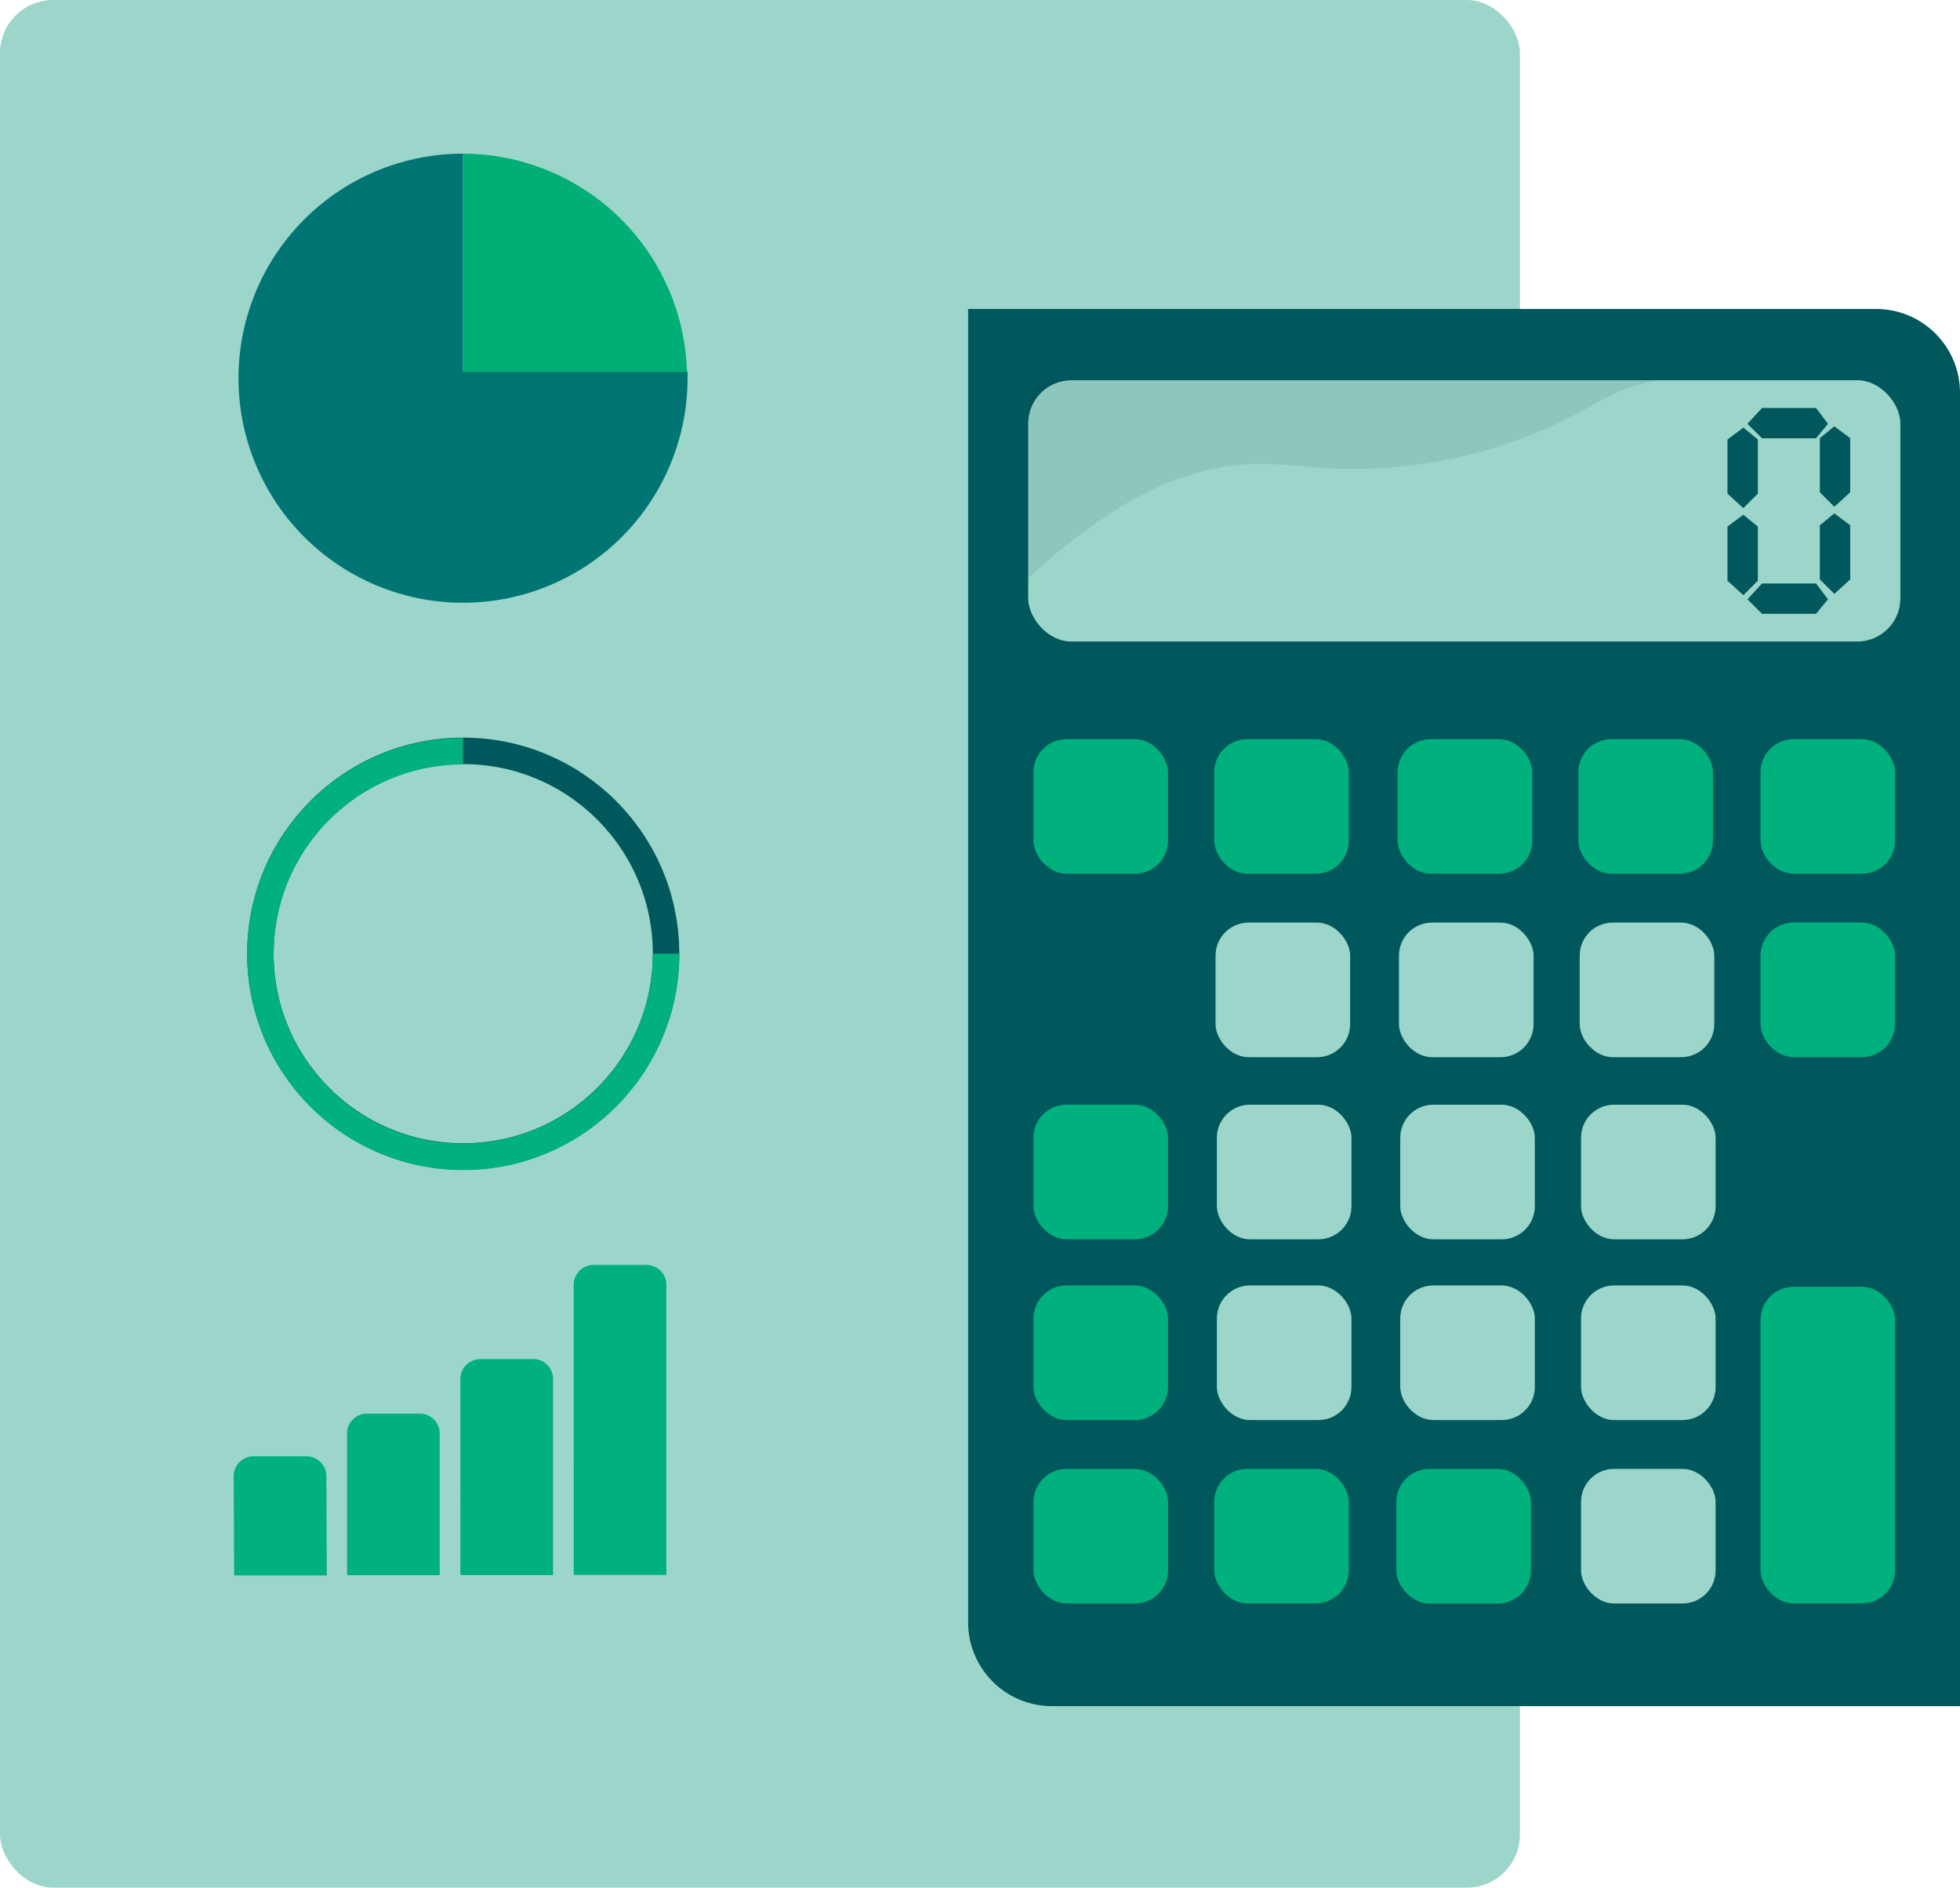 <svg id="Layer_1" data-name="Layer 1" xmlns="http://www.w3.org/2000/svg" viewBox="0 0 296.19 285.24">
  <defs>
    <style>
      .cls-1 {
        fill: #d5e2dd;
      }

      .cls-2 {
        fill: #9cd6cb;
      }

      .cls-3 {
        fill: #00575c;
      }

      .cls-4 {
        fill: #00b07d;
      }

      .cls-5 {
        opacity: 0.1;
      }

      .cls-6 {
        fill: #00353f;
      }

      .cls-7 {
        fill: #007574;
      }

      .cls-8 {
        fill: #00ae76;
      }

      .cls-10, .cls-9 {
        fill: none;
        stroke-miterlimit: 10;
        stroke-width: 4px;
      }

      .cls-9 {
        stroke: #00575c;
      }

      .cls-10 {
        stroke: #00b07d;
      }
    </style>
  </defs>
  <path class="cls-1" d="M-204.18,651" transform="translate(-117.03 -208.19)"/>
  <g>
    <rect class="cls-2" width="229.69" height="285.24" rx="8.03"/>
    <g>
      <path class="cls-3" d="M263.28,254.88H400.55a12.67,12.67,0,0,1,12.67,12.67h0V466H276a12.67,12.67,0,0,1-12.67-12.67h0V254.88Z" transform="translate(-117.03 -208.19)"/>
      <rect class="cls-2" x="155.38" y="57.46" width="131.8" height="39.48" rx="6.52"/>
      <rect class="cls-4" x="156.17" y="111.69" width="20.34" height="20.34" rx="5"/>
      <rect class="cls-4" x="183.49" y="111.69" width="20.34" height="20.34" rx="5"/>
      <rect class="cls-4" x="211.21" y="111.69" width="20.34" height="20.34" rx="5"/>
      <rect class="cls-4" x="238.52" y="111.69" width="20.34" height="20.34" rx="5"/>
      <rect class="cls-4" x="266.04" y="111.69" width="20.34" height="20.34" rx="5"/>
      <rect class="cls-4" x="183.49" y="221.95" width="20.34" height="20.34" rx="5"/>
      <rect class="cls-4" x="156.18" y="221.96" width="20.34" height="20.34" rx="5"/>
      <rect class="cls-4" x="156.17" y="194.24" width="20.34" height="20.34" rx="5"/>
      <rect class="cls-4" x="156.17" y="166.92" width="20.34" height="20.34" rx="5"/>
      <rect class="cls-4" x="211.01" y="221.96" width="20.34" height="20.34" rx="5"/>
      <rect class="cls-4" x="266.04" y="139.4" width="20.34" height="20.34" rx="5"/>
      <rect class="cls-4" x="266.04" y="194.44" width="20.34" height="47.85" rx="5"/>
      <rect class="cls-2" x="183.69" y="139.41" width="20.34" height="20.34" rx="5"/>
      <rect class="cls-2" x="211.41" y="139.41" width="20.34" height="20.34" rx="5"/>
      <rect class="cls-2" x="238.72" y="139.41" width="20.34" height="20.34" rx="5"/>
      <rect class="cls-2" x="183.89" y="166.93" width="20.34" height="20.34" rx="5"/>
      <rect class="cls-2" x="211.6" y="166.93" width="20.34" height="20.34" rx="5"/>
      <rect class="cls-2" x="238.92" y="166.93" width="20.34" height="20.34" rx="5"/>
      <rect class="cls-2" x="183.89" y="194.24" width="20.34" height="20.34" rx="5"/>
      <rect class="cls-2" x="211.6" y="194.24" width="20.34" height="20.34" rx="5"/>
      <rect class="cls-2" x="238.92" y="194.24" width="20.34" height="20.34" rx="5"/>
      <rect class="cls-2" x="238.92" y="221.96" width="20.34" height="20.34" rx="5"/>
      <polygon class="cls-3" points="264.07 64.04 266.27 66.23 274.44 66.23 276.24 64.04 274.44 61.65 266.27 61.65 264.07 64.04"/>
      <polygon class="cls-3" points="264.07 90.56 266.27 92.75 274.44 92.75 276.24 90.56 274.44 88.17 266.27 88.17 264.07 90.56"/>
      <polygon class="cls-3" points="263.45 76.78 265.64 74.59 265.64 66.41 263.45 64.62 261.05 66.41 261.05 74.59 263.45 76.78"/>
      <polygon class="cls-3" points="263.45 89.94 265.64 87.75 265.64 79.57 263.45 77.78 261.05 79.57 261.05 87.75 263.45 89.94"/>
      <polygon class="cls-3" points="277.2 76.58 275.01 74.39 275.01 66.21 277.2 64.42 279.6 66.21 279.6 74.39 277.2 76.58"/>
      <polygon class="cls-3" points="277.2 89.74 275.01 87.55 275.01 79.37 277.2 77.58 279.6 79.37 279.6 87.55 277.2 89.74"/>
      <g class="cls-5">
        <path class="cls-6" d="M272.42,269.8v25.7a98.08,98.08,0,0,1,14.32-10.94c5.94-3.55,12.82-6.12,20-6.26,3.29-.07,6.56.37,9.84.59a72.7,72.7,0,0,0,39-8.31c2.76-1.5,5.44-3.19,8.51-4.09,1.14-.33,2.33-.57,3.5-.83H277A4.36,4.36,0,0,0,272.42,269.8Z" transform="translate(-117.03 -208.19)"/>
      </g>
    </g>
    <g>
      <path class="cls-7" d="M187,231.41H187a33.93,33.93,0,1,0,33.93,33.93h0v-1H187Z" transform="translate(-117.03 -208.19)"/>
      <path class="cls-8" d="M187,231.41v33h33.84A33.92,33.92,0,0,0,187,231.41Z" transform="translate(-117.03 -208.19)"/>
    </g>
    <g>
      <path class="cls-4" d="M152.35,431.25a3,3,0,0,1,3-3h8a3,3,0,0,1,3,3l.06,15h-14Z" transform="translate(-117.03 -208.19)"/>
      <path class="cls-4" d="M169.48,424.8a3,3,0,0,1,3-3h8a3,3,0,0,1,3,3v21.41h-14Z" transform="translate(-117.03 -208.19)"/>
      <path class="cls-4" d="M186.6,416.57a3,3,0,0,1,.88-2.12,3.09,3.09,0,0,1,2.12-.89h8a2.84,2.84,0,0,1,1.15.22,3,3,0,0,1,1.63,1.63,3,3,0,0,1,.23,1.15v29.63h-14Z" transform="translate(-117.03 -208.19)"/>
      <path class="cls-4" d="M203.72,402.34a3,3,0,0,1,.23-1.15,3,3,0,0,1,1.63-1.63,3,3,0,0,1,1.15-.23h8a3,3,0,0,1,3,3v43.84h-14Z" transform="translate(-117.03 -208.19)"/>
    </g>
    <g>
      <circle class="cls-9" cx="70" cy="144.11" r="30.65"/>
      <path class="cls-10" d="M217.68,352.3A30.65,30.65,0,1,1,187,321.7H187" transform="translate(-117.03 -208.19)"/>
    </g>
  </g>
</svg>

